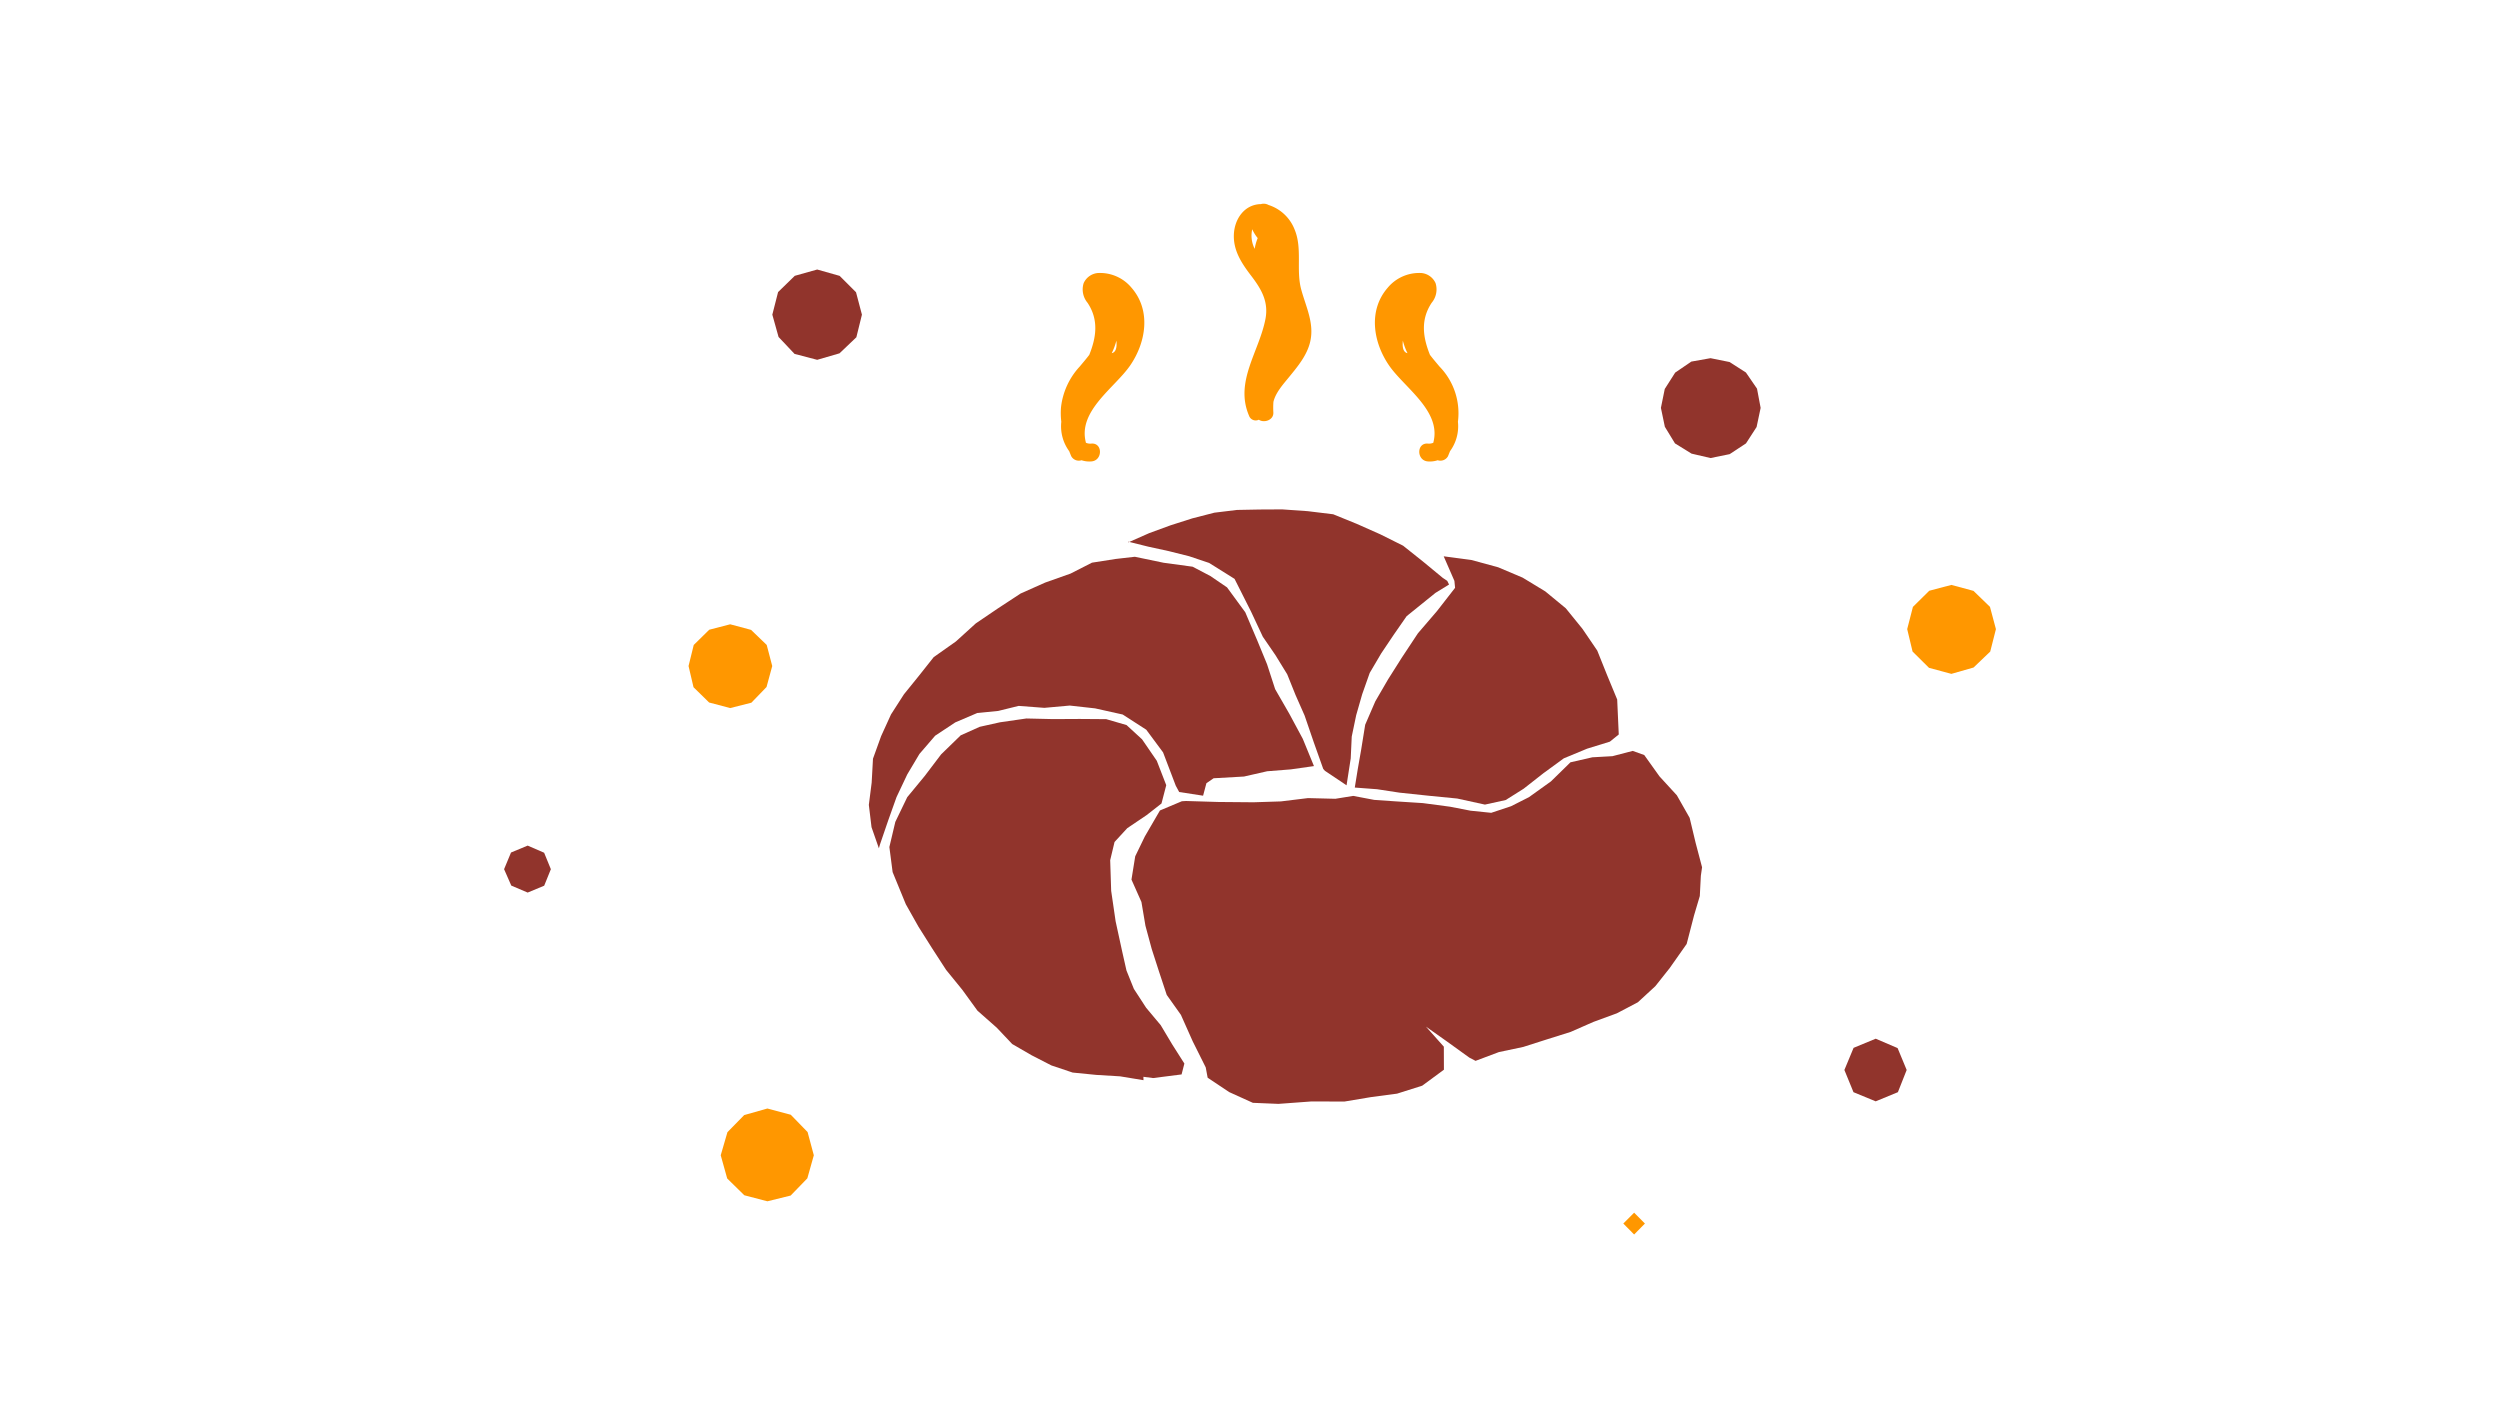 <svg id="para-todos" xmlns="http://www.w3.org/2000/svg" width="513" height="292" viewBox="0 0 513 292">
  <rect id="Retângulo_2552" data-name="Retângulo 2552" width="513" height="292" fill="#fff" opacity="0"/>
  <g id="Grupo_19" data-name="Grupo 19" transform="translate(103.438 41.801)">
    <path id="Caminho_44" data-name="Caminho 44" d="M625.343,1470l-1.169,4.306-3.112,3.221-4.345,1.1-4.323-1.139-3.206-3.141L608.171,1470l1.063-4.32,3.182-3.128,4.3-1.116,4.283,1.146,3.211,3.091Z" transform="translate(-570.319 -1375.133)" fill="#ff9700"/>
    <path id="Caminho_45" data-name="Caminho 45" d="M1262.438,1291.1l.809,3.88,2.079,3.408,3.4,2.1,3.888.906,3.93-.8,3.352-2.207,2.176-3.364.828-3.917-.744-3.952-2.275-3.314-3.365-2.152-3.9-.787-3.938.7-3.311,2.258-2.141,3.36Z" transform="translate(-1025.057 -1249.204)" fill="#91342c"/>
    <path id="Caminho_46" data-name="Caminho 46" d="M648.929,1838.014l-1.278-4.761L644.2,1829.7l-4.8-1.281-4.76,1.349-3.439,3.511-1.376,4.734,1.327,4.762,3.511,3.445,4.738,1.239,4.773-1.178,3.424-3.535Z" transform="translate(-585.371 -1642.754)" fill="#ff9700"/>
    <path id="Caminho_47" data-name="Caminho 47" d="M1241.571,1861.391l-2.215,2.247-2.222-2.247,2.222-2.23Z" transform="translate(-1007.47 -1652.12)" fill="#ff9700"/>
    <path id="Caminho_48" data-name="Caminho 48" d="M682.93,1197.733l-1.143,4.64-3.457,3.294L673.749,1207l-4.648-1.217-3.28-3.474-1.277-4.577,1.181-4.633,3.424-3.335,4.6-1.294,4.6,1.3,3.37,3.365Z" transform="translate(-609.5 -1174.966)" fill="#91342c"/>
    <path id="Caminho_49" data-name="Caminho 49" d="M365.768,1583.079l-1.371,3.388-3.388,1.408-3.364-1.433-1.476-3.364,1.421-3.42,3.42-1.421,3.375,1.465Z" transform="translate(-356.169 -1446.521)" fill="#91342c"/>
    <path id="Caminho_50" data-name="Caminho 50" d="M1446.361,1345.5l-1.22-4.572-3.387-3.278-4.532-1.224-4.543,1.2-3.352,3.311-1.172,4.558,1.1,4.6,3.377,3.349,4.589,1.235,4.549-1.3,3.424-3.276Z" transform="translate(-1140.236 -1258.203)" fill="#ff9700"/>
    <path id="Caminho_51" data-name="Caminho 51" d="M1398.664,1748.507l-1.8,4.556-4.556,1.88-4.558-1.877-1.867-4.558,1.886-4.54,4.54-1.878,4.493,1.925Z" transform="translate(-1110.853 -1570.75)" fill="#91342c"/>
    <path id="Caminho_52" data-name="Caminho 52" d="M943.042,1620.389l-6.685.493-5.253-.217-4.856-2.2-4.422-2.952-.394-2.118-2.663-5.33-2.431-5.451-2.908-4.094-1.56-4.714-1.519-4.705-1.289-4.767-.822-4.875-2.046-4.6.769-4.778,1.967-4.057,3.108-5.35,4.491-1.891.868-.051,6.639.2,7.2.062,5.614-.178,5.564-.68,5.62.14,3.666-.592,4.3.818,4.347.3,5.638.361,5.594.742,4.193.816,4.243.435,4.067-1.351,3.673-1.859,4.519-3.24,4-3.914,4.494-1.029,4.127-.231,4.158-1.082,2.366.853,3.123,4.373,3.569,3.892,2.622,4.623,1.236,5.164,1.311,4.975-.249,1.751-.214,4.149-1.182,3.98-1.516,5.856-3.473,4.938-2.957,3.728-3.582,3.3-4.319,2.269-4.8,1.76-4.676,2.054-4.869,1.532-4.857,1.55-5,1.058-4.787,1.8-1.287-.676-4.762-3.433-4.8-3.39-.319-.635,4.66,5.222.017,4.727-4.455,3.279-5.163,1.633-5.382.715-5.379.9Z" transform="translate(-777.455 -1436.167)" fill="#91342c"/>
    <path id="Caminho_53" data-name="Caminho 53" d="M795.442,1600.1l-4.817-.793-4.864-.292-4.856-.482-4.355-1.461-4.061-2.086-3.986-2.307-3.165-3.348-3.967-3.5-3.11-4.284-3.326-4.087-2.865-4.423-2.814-4.455-2.586-4.594-2.706-6.589-.667-5.145,1.22-5.159,2.447-5.069,3.578-4.338,3.373-4.448,4.019-3.906,3.909-1.751,4.162-.927,5.406-.78,5.467.125,5.453-.028,5.461.04,4.172,1.214,3.182,2.919,3.027,4.412,1.938,5-.975,3.757-3.027,2.371-4,2.7-2.608,2.832-.892,3.73.2,6.287.913,6.259,1.345,6.185.879,3.906,1.519,3.774,2.521,3.88,2.994,3.575,2.372,3.971,2.479,3.9-.574,2.232-5.858.745-1.976-.259Z" transform="translate(-664.236 -1420.246)" fill="#91342c"/>
    <path id="Caminho_54" data-name="Caminho 54" d="M731.546,1475.945l-1.511-4.337-.55-4.574.58-4.569.27-4.91,1.668-4.626,2.033-4.458,2.646-4.119,3.074-3.8,3.037-3.834,4.559-3.22,4.075-3.7,4.562-3.094,4.632-3.038,5.057-2.252,5.211-1.846,4.384-2.236,4.867-.761,3.932-.449,5.891,1.226,5.962.812,3.645,1.913,3.417,2.33,3.745,5.115,2.474,5.814,1.995,4.851,1.657,5.1,2.911,5.057,2.766,5.146,2.212,5.4.072.188-4.754.675-4.838.383-4.763,1.085-6.233.352-1.479,1.022-.678,2.557-4.907-.755-.7-1.293-2.606-6.839-3.453-4.656-4.833-3.115-5.66-1.26-5.2-.578-5.215.47-5.274-.4-4.2,1.035-4.282.418-4.531,1.937-4.124,2.732-3.222,3.741-2.5,4.2-2.2,4.649-1.724,4.836-1.676,4.9Z" transform="translate(-654.637 -1343.673)" fill="#91342c"/>
    <path id="Caminho_55" data-name="Caminho 55" d="M1074.717,1415.708l5.709.764,5.467,1.487,5.014,2.122,4.656,2.827,4.2,3.46,3.42,4.215,3.045,4.472,2.012,5.018,2.078,5.02.322,7.176-1.826,1.475-4.67,1.44-4.781,1.982-4.181,3.052-4.06,3.182-3.681,2.32-4.261.938-5.685-1.244-5.937-.583-5.93-.628-4.581-.7-4.575-.343.623-3.845.681-3.891.831-5.155,2.076-4.8,2.623-4.514,2.794-4.417,3.324-5.028,3.928-4.576,3.7-4.756-.137-1.428Z" transform="translate(-881.909 -1343.355)" fill="#91342c"/>
    <path id="Caminho_56" data-name="Caminho 56" d="M903.994,1390.766l4.292-1.9,4.416-1.617,4.443-1.419,4.523-1.164,4.636-.563,4.656-.089,4.64-.024,5.223.365,5.231.637,4.883,1.989,4.769,2.12,4.686,2.338,4.1,3.266,4.038,3.334.922.619.369.752-2.79,1.717-5.911,4.774-2.643,3.805-2.58,3.841-2.354,4L952,1421.922l-1.231,4.3-.913,4.385-.208,4.479-.857,5.524-4.438-2.976-.346-.391-1.941-5.459-1.878-5.481-1.854-4.2-1.718-4.272-2.408-3.921-2.6-3.793-2.417-5.157-3.381-6.712-5.216-3.267-4.1-1.377-4.192-1.052-4.223-.919-4.1-1.022Z" transform="translate(-775.917 -1321.265)" fill="#91342c"/>
    <path id="Caminho_57" data-name="Caminho 57" d="M866.412,1223.525a3.531,3.531,0,0,0-3.091,2.1,4.287,4.287,0,0,0,.8,4.019c2.361,3.535,1.769,7.168.357,10.686-.615.813-1.292,1.6-1.961,2.4a14.741,14.741,0,0,0-3.832,8.292,14.894,14.894,0,0,0,.053,3.039,8.648,8.648,0,0,0,1.621,6.035q.207.526.425,1.044a1.778,1.778,0,0,0,2.107.815,5.086,5.086,0,0,0,2.024.242c2.333-.18,2.353-3.841,0-3.66a2.264,2.264,0,0,1-1.126-.168c-.007-.037-.009-.071-.019-.108-1.65-6.42,5.9-11.153,9.06-15.7,3.3-4.759,4.378-11.33.328-15.992a8.391,8.391,0,0,0-6.746-3.039m2.926,16.374a.975.975,0,0,1-.25.075,12.675,12.675,0,0,0,.951-2.564c.106.98.056,2.121-.7,2.488" transform="translate(-744.397 -1209.314)" fill="#ff9700"/>
    <path id="Caminho_58" data-name="Caminho 58" d="M1079.347,1223.525a3.531,3.531,0,0,1,3.091,2.1,4.287,4.287,0,0,1-.8,4.019c-2.361,3.535-1.769,7.168-.356,10.686.615.813,1.292,1.6,1.961,2.4a13.72,13.72,0,0,1,3.779,11.331,8.649,8.649,0,0,1-1.62,6.035q-.207.526-.425,1.044a1.778,1.778,0,0,1-2.107.815,5.085,5.085,0,0,1-2.024.242c-2.333-.18-2.353-3.841,0-3.66a2.264,2.264,0,0,0,1.126-.168c.007-.037.009-.071.019-.108,1.65-6.42-5.9-11.153-9.06-15.7-3.3-4.759-4.378-11.33-.328-15.992a8.391,8.391,0,0,1,6.746-3.039m-2.926,16.374a.975.975,0,0,0,.25.075,12.672,12.672,0,0,1-.951-2.564c-.106.98-.056,2.121.7,2.488" transform="translate(-891.294 -1209.314)" fill="#ff9700"/>
    <path id="Caminho_59" data-name="Caminho 59" d="M988.889,1194.556c-1.079-4,.271-8.351-1.336-12.244a8.537,8.537,0,0,0-5.36-5.068,2.017,2.017,0,0,0-1.576-.178c-.053,0-.1,0-.157,0-3.3.169-5.23,3.1-5.381,6.161-.166,3.339,1.6,5.994,3.538,8.529,2.11,2.759,3.629,5.344,2.934,8.912-1.3,6.7-6.358,12.833-3.362,19.819a1.449,1.449,0,0,0,2.011.818c1.063.731,3.07.091,2.978-1.492a16.7,16.7,0,0,1,.015-2.168c.447-1.9,2-3.606,3.154-5.025,1.788-2.191,3.725-4.48,4.387-7.3.891-3.8-.88-7.187-1.844-10.762m-10.046-12.337a8,8,0,0,0,1.123,1.818,9.994,9.994,0,0,0-.62,2.205,5.956,5.956,0,0,1-.5-4.023" transform="translate(-825.324 -1176.981)" fill="#ff9700"/>
  </g>
</svg>
